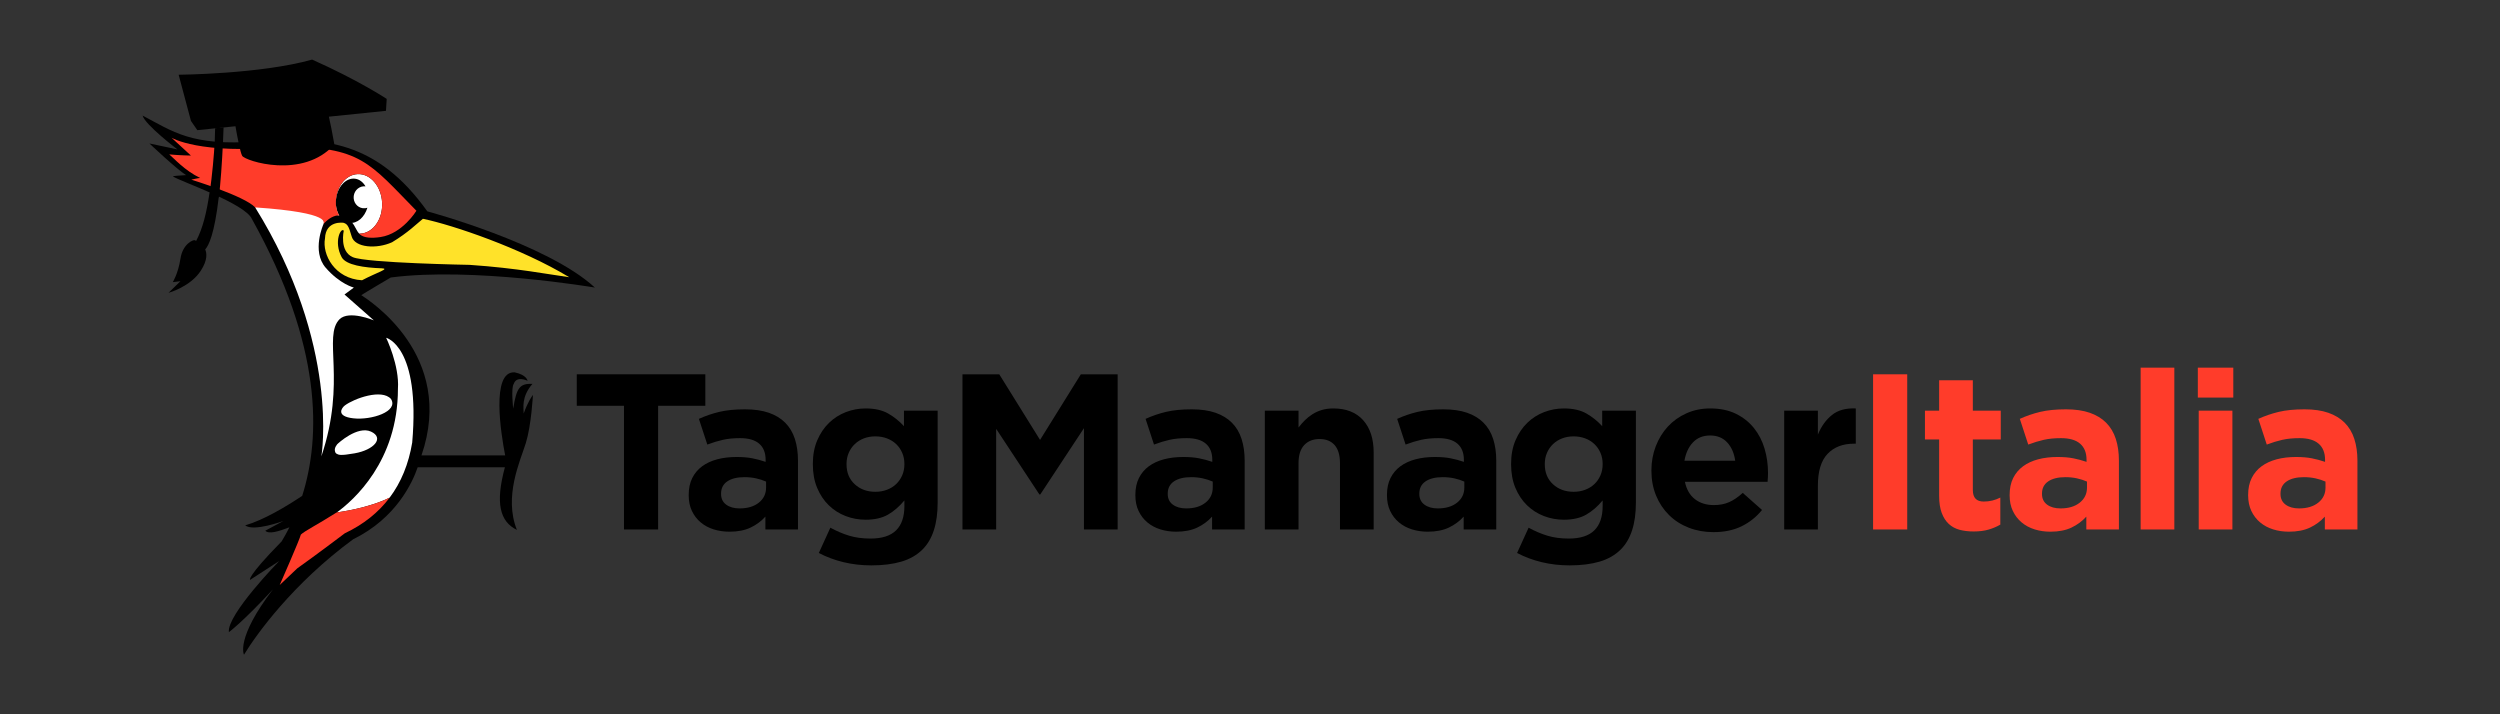 <svg xmlns="http://www.w3.org/2000/svg" xmlns:xlink="http://www.w3.org/1999/xlink" id="Layer_1" x="0px" y="0px" width="1984.25px" height="566.929px" viewBox="0 0 1984.25 566.929" xml:space="preserve"><rect x="0" y="0" width="1984.25" height="566.929" fill="#333333" stroke="none"/> <g> <defs> <rect id="SVGID_1_" width="1984.252" height="566.929"></rect> </defs> <clipPath id="SVGID_2_"> <use xlink:href="#SVGID_1_"></use> </clipPath> <path clip-path="url(#SVGID_2_)" d="M407.326,324.369c0,0-1.878-16.796,0.477-19.738c2.199-6.657,10.922-2.396,10.922-2.396 s-0.512-4.644-10.223-6.703c-19.018-1.157-10.786,49.276-7.556,65.938h-66.441c27.438-79.601-41.859-123.276-47.766-127.215 c3-2,23.424-14.012,23.424-14.012c65-8.5,162,8,162,8c-38-35-133-60.5-133-60.5c-40-56-82.5-59.5-135-55.5s-67.144-8.063-91-20.5 c2,7.333,27.624,26.835,27.624,26.835l-22.204-4.709c0,0,21.801,20.589,29.08,25.124c-5.126,0.309-10.949,0.664-10.319,1.084 c6.18,4.108,57.148,21.352,62.601,33.76c56.087,100.567,54.769,172.9,39.916,219.719c-12.282,8.192-30.469,19.184-45.272,23.419 c6.649,5.293,30.318-3.479,30.318-3.479l-14.359,7.736c2.756,2.814,9.856,0.851,19.168-2.707 c-2.028,4.026-4.112,7.763-6.198,11.194c-28.23,28.773-25.047,30.534-25.047,30.534l23.192-15.011c0,0-41.771,42.716-40,56.5 c0,0,11-8,35-34c-29.926,39.121-23,51.891-23,51.891c9.701-15.962,38.715-56.407,86.638-91.611 c34.207-16.752,47.126-45.176,51.219-57.17h69.228c-7.712,28.455-4.077,43.083,9.519,49.738 c-10.592-26.482,2.65-54.732,7.063-68.856c4.413-14.124,5.666-38.295,5.666-38.295c-0.882,1.176-4.115,5.668-7.353,14.791 c0-4.414-2.046-13.116,6.984-23.577C412.823,304.384,410.01,307.114,407.326,324.369"></path> <path clip-path="url(#SVGID_2_)" d="M209.057,180.294c0,0,29.281-13.429,36.617-5.115c6.193,9.961-15.616,16.962-29.886,15.346 C201.518,188.91,209.057,180.294,209.057,180.294"></path> <path clip-path="url(#SVGID_2_)" d="M219.567,203.447c0.783-0.783,13.57-13.57,24.27-8.611c10.7,4.958,2.609,15.657-13.049,17.223 c-15.657,1.566-6.002,0.261-6.002,0.261L219.567,203.447z"></path> <path clip-path="url(#SVGID_2_)" fill="#FFFFFF" d="M256.746,177.887c0,0-9.652,21.418,1.722,34.56 c11.374,13.142,22.385,15.796,22.385,15.796l-7.418,5.503l23.316,20.541c0,0-19.619-8.3-27.208-0.948 c-13.519,13.519,5.692,49.095-14.468,108.863c0,0,15.203-88.486-52.607-197.679c0,0,17.984-5.232,46.008,4.332 C259.913,173.658,256.746,177.887,256.746,177.887"></path> <path clip-path="url(#SVGID_2_)" fill="#FFFFFF" d="M306.475,268.076c0,0,10.67,21.984,9.365,40.533 c0,57.552-35.371,88.57-48.501,98.103c1.884-0.243,25.188-3.385,41.938-11.76c9.102-12.109,15.068-26.687,17.891-43.676 C333.83,274.608,306.475,268.076,306.475,268.076"></path> <path clip-path="url(#SVGID_2_)" fill="#FFFFFF" d="M303.28,161.032c-0.554-13.051-9.234-23.28-19.39-22.849 c-10.155,0.43-17.937,11.359-17.383,24.409c0.126,2.966,0.675,5.783,1.562,8.366c1.532-0.159,3.084,0.021,4.584,0.679 c8.782,3.852,9.016,10.125,12.429,13.812c0.27,0.004,0.542,0.004,0.814-0.008C296.052,185.01,303.834,174.082,303.28,161.032"></path> <path clip-path="url(#SVGID_2_)" d="M287.985,165.265c-4.591-0.574-7.828-4.923-7.229-9.715c0.595-4.776,4.778-8.186,9.35-7.64 c-1.931-3.355-4.849-5.645-8.331-6.08c-7.1-0.887-13.834,6.237-15.043,15.912c-1.209,9.674,3.567,18.236,10.664,19.123 c6.096,0.762,11.912-4.389,14.203-11.982C290.466,165.27,289.241,165.422,287.985,165.265"></path> <path clip-path="url(#SVGID_2_)" fill="#FF3C2A" d="M224.915,116.575c-66.481,6.341-88.762-7.253-88.762-7.253l15.381,14.14 c0,0-8.892-0.121-17.179-0.91c3.51,2.864,11.978,12.65,24.493,18.706c-1.346,0-6.998,1.345-6.998,1.345 s42.245,12.943,50.656,22.006c62.847,4.289,53.953,12.676,54.24,13.277c2.324-2.924,6.735-6.452,11.323-6.929 c0.291-0.041,1.107,0.019,1.073-0.041c-1.426-2.501-2.314-5.513-2.567-8.522c-0.554-13.05,7.16-23.781,17.316-24.212 c10.155-0.431,18.836,9.799,19.389,22.85c0.554,13.05-7.228,23.978-17.384,24.409c-0.272,0.012-0.543,0.012-0.814,0.008 c0.276,0.298,0.571,0.582,0.896,0.844c2.97,2.399,8.539,3.004,16.155,1.832c17.334-2.667,28.373-20.849,28.373-20.849 C293.261,129.399,286.422,116.1,224.915,116.575"></path> <path clip-path="url(#SVGID_2_)" fill="#FFE229" d="M302.795,212.947c-13.505-0.467-28.24-2.489-31.622-8.837 c-6.568-12.334-0.5-24,1.667-21c0,0-3.667,16.333,7.167,21c10.833,4.666,92.768,6.112,92.768,6.112 c38.085,2.597,63.14,7.682,79.023,9.804c-38-23-92.125-41.375-116.125-46.375c-5,4-11.587,10.82-24.5,18.625 c-12.221,5.563-29.559,4.383-32.059-4.617s-3.731-9.894-6.491-10.827c0,0-14.186-2.186-14.686,12.43 c-2.361,12.713,7.628,31.962,29.402,33.181C299.656,215.96,309.911,213.192,302.795,212.947"></path> <path clip-path="url(#SVGID_2_)" fill="#FF3C2A" d="M267.338,406.711c-0.081,0.011-0.137,0.018-0.137,0.018 c-15.496,9.814-25.053,14.464-28.41,17.563c-0.775,3.615-16.788,40.031-16.788,40.031l13.974-13.263 c0,0,13.861-9.786,37.695-27.786c14.862-7.048,26.725-16.512,35.604-28.323C292.525,403.327,269.223,406.468,267.338,406.711"></path> <path clip-path="url(#SVGID_2_)" fill="#FFFFFF" d="M273.724,321.794c7.408-5.528,29.281-13.429,36.617-5.115 c6.192,9.962-15.617,16.962-29.887,15.346C266.185,330.411,271.269,323.625,273.724,321.794"></path> <path clip-path="url(#SVGID_2_)" fill="#FFFFFF" d="M267.54,352.736c0.704-0.855,16.265-15.108,26.965-10.15 c10.699,4.958,2.451,14.513-13.049,17.224c-11.548,2.02-12.66,1.29-14.623,0.127c-0.775-0.459-1.228-2.344-1.064-3.547 C265.946,355.089,266.893,353.519,267.54,352.736"></path> <path clip-path="url(#SVGID_2_)" d="M306.93,78.484c0,0-22.629-14.915-59.199-31.189c-40.783,11.522-105.937,12.027-105.937,12.027 l9.77,36.669l5.06,7.324c3.145-0.328,14.776-1.523,30.256-3.11c1.315,7.554,3.736,20.535,5.309,23.433 c2.25,4.146,48.426,19.005,73.191-9.029c-1.691-9.587-3.131-16.708-4.343-22.003c25.366-2.598,45.311-4.64,45.311-4.64 L306.93,78.484z"></path> <path clip-path="url(#SVGID_2_)" d="M170.748,101.771c-0.092,2.732-0.126,6.78-0.313,10.349c-0.557,10.751-2.005,27.058-4,40.842 c-0.043-0.023-0.081-0.041-0.124-0.065c-2.268,15.562-5.338,28.423-10.651,38.338c-0.396-0.28-0.726-0.494-0.932-0.588 c-1.24-0.564-9.702,2.823-11.507,14.675c-1.805,11.853-6.092,18.626-6.092,18.626l6.092-0.752l-9.477,9.219 c0,0,17.374-4.704,25.723-17.686c5.508-8.564,4.632-14.016,3.398-16.734c2.893-3.27,7.325-12.329,10.724-41.21 c0.041,0.021,0.075,0.038,0.117,0.059c1.318-11.284,2.477-26.557,3.289-44.377c0.166-3.644,0.32-7.43,0.456-11.385 C174.933,101.514,172.661,101.443,170.748,101.771"></path> <polygon clip-path="url(#SVGID_2_)" points="495.255,322.068 457.78,322.068 457.78,297.084 559.825,297.084 559.825,322.068 522.35,322.068 522.35,420.242 495.255,420.242 "></polygon> <path clip-path="url(#SVGID_2_)" d="M579.002,422.002c-4.459,0-8.651-0.616-12.58-1.849c-3.931-1.229-7.362-3.078-10.292-5.541 c-2.933-2.464-5.251-5.481-6.95-9.062c-1.702-3.577-2.551-7.711-2.551-12.403v-0.352c0-5.16,0.938-9.617,2.815-13.372 c1.875-3.752,4.486-6.862,7.829-9.325c3.343-2.463,7.329-4.31,11.965-5.542c4.631-1.231,9.764-1.846,15.394-1.846 c4.808,0,9.001,0.351,12.58,1.054c3.576,0.704,7.065,1.645,10.468,2.816v-1.583c0-5.632-1.701-9.911-5.102-12.845 c-3.403-2.932-8.445-4.397-15.131-4.397c-5.163,0-9.707,0.438-13.635,1.317c-3.931,0.882-8.066,2.143-12.404,3.783l-6.686-20.408 c5.16-2.346,10.557-4.192,16.187-5.543c5.63-1.347,12.431-2.023,20.409-2.023c7.389,0,13.693,0.911,18.913,2.728 c5.218,1.819,9.529,4.43,12.932,7.829c3.519,3.521,6.098,7.83,7.742,12.933c1.641,5.102,2.462,10.819,2.462,17.153v54.717h-25.863 v-10.203c-3.285,3.637-7.213,6.539-11.788,8.709C591.142,420.917,585.57,422.002,579.002,422.002 M586.991,403.528 c6.364,0,11.46-1.521,15.293-4.573c3.832-3.05,5.748-7.038,5.748-11.965v-4.75c-2.358-1.057-4.981-1.905-7.868-2.552 c-2.889-0.643-5.985-0.968-9.283-0.968c-5.776,0-10.315,1.117-13.614,3.343c-3.301,2.23-4.951,5.454-4.951,9.677v0.352 c0,3.638,1.356,6.454,4.066,8.445C579.093,402.533,582.631,403.528,586.991,403.528"></path> <path clip-path="url(#SVGID_2_)" d="M691.603,448.745c-7.741,0-15.131-0.852-22.168-2.552c-7.038-1.701-13.548-4.134-19.53-7.3 l9.149-20.059c4.926,2.697,9.881,4.809,14.867,6.334c4.984,1.522,10.644,2.287,16.978,2.287c9.149,0,15.923-2.171,20.321-6.51 c4.399-4.338,6.598-10.732,6.598-19.176v-4.576c-3.989,4.812-8.329,8.563-13.019,11.261c-4.693,2.699-10.617,4.047-17.77,4.047 c-5.515,0-10.793-0.969-15.835-2.903c-5.045-1.936-9.501-4.778-13.371-8.533c-3.871-3.753-6.95-8.357-9.237-13.812 c-2.288-5.453-3.431-11.699-3.431-18.737v-0.353c0-7.037,1.171-13.283,3.519-18.736c2.345-5.454,5.454-10.057,9.325-13.813 c3.87-3.752,8.327-6.597,13.371-8.533c5.042-1.936,10.262-2.901,15.659-2.901c7.271,0,13.253,1.349,17.946,4.047 c4.69,2.699,8.854,6.042,12.491,10.026v-12.314h26.743v73.015c0,16.775-3.989,29.146-11.964,37.123 c-4.459,4.456-10.058,7.681-16.802,9.677C708.697,447.747,700.752,448.745,691.603,448.745 M694.77,390.333 c3.282,0,6.334-0.527,9.149-1.583c2.815-1.057,5.248-2.552,7.301-4.486c2.051-1.936,3.665-4.25,4.839-6.95 c1.171-2.696,1.759-5.629,1.759-8.797v-0.353c0-3.166-0.588-6.098-1.759-8.797c-1.174-2.697-2.788-5.013-4.839-6.949 c-2.053-1.936-4.486-3.432-7.301-4.485c-2.815-1.058-5.867-1.584-9.149-1.584c-3.285,0-6.306,0.526-9.061,1.584 c-2.757,1.054-5.163,2.55-7.213,4.485c-2.054,1.937-3.668,4.252-4.839,6.949c-1.174,2.699-1.759,5.631-1.759,8.797v0.353 c0,6.569,2.169,11.849,6.51,15.836C682.746,388.339,688.2,390.333,694.77,390.333"></path> <polygon clip-path="url(#SVGID_2_)" points="763.913,297.083 793.118,297.083 825.491,349.163 857.864,297.083 887.071,297.083 887.071,420.242 860.327,420.242 860.327,339.837 825.667,392.444 824.964,392.444 790.655,340.365 790.655,420.242 763.913,420.242 "></polygon> <path clip-path="url(#SVGID_2_)" d="M933.519,422.002c-4.459,0-8.652-0.616-12.58-1.849c-3.931-1.229-7.363-3.078-10.292-5.541 c-2.934-2.464-5.251-5.481-6.951-9.062c-1.701-3.577-2.55-7.711-2.55-12.403v-0.352c0-5.16,0.937-9.617,2.814-13.372 c1.875-3.752,4.487-6.862,7.83-9.325c3.343-2.463,7.329-4.31,11.964-5.542c4.632-1.231,9.765-1.846,15.395-1.846 c4.807,0,9,0.351,12.58,1.054c3.576,0.704,7.064,1.645,10.467,2.816v-1.583c0-5.632-1.701-9.911-5.101-12.845 c-3.403-2.932-8.445-4.397-15.131-4.397c-5.163,0-9.707,0.438-13.636,1.317c-3.931,0.882-8.065,2.143-12.403,3.783l-6.687-20.408 c5.161-2.346,10.557-4.192,16.187-5.543c5.631-1.347,12.432-2.023,20.409-2.023c7.39,0,13.694,0.911,18.914,2.728 c5.218,1.819,9.529,4.43,12.932,7.829c3.519,3.521,6.097,7.83,7.742,12.933c1.64,5.102,2.462,10.819,2.462,17.153v54.717h-25.863 v-10.203c-3.285,3.637-7.214,6.539-11.788,8.709C945.658,420.917,940.086,422.002,933.519,422.002 M941.507,403.528 c6.364,0,11.461-1.521,15.293-4.573c3.833-3.05,5.749-7.038,5.749-11.965v-4.75c-2.359-1.057-4.981-1.905-7.868-2.552 c-2.89-0.643-5.985-0.968-9.283-0.968c-5.777,0-10.315,1.117-13.615,3.343c-3.3,2.23-4.95,5.454-4.95,9.677v0.352 c0,3.638,1.355,6.454,4.066,8.445C933.61,402.533,937.147,403.528,941.507,403.528"></path> <path clip-path="url(#SVGID_2_)" d="M1003.894,325.939h26.743v13.371c1.523-1.993,3.194-3.897,5.014-5.719 c1.817-1.816,3.842-3.43,6.07-4.838c2.228-1.408,4.69-2.521,7.391-3.342c2.695-0.82,5.744-1.232,9.147-1.232 c10.205,0,18.092,3.11,23.664,9.324c5.57,6.219,8.358,14.779,8.358,25.688v61.052h-26.744v-52.606 c0-6.334-1.407-11.111-4.223-14.34c-2.814-3.225-6.804-4.837-11.964-4.837c-5.162,0-9.235,1.612-12.228,4.837 c-2.991,3.229-4.486,8.006-4.486,14.34v52.606h-26.743V325.939z"></path> <path clip-path="url(#SVGID_2_)" d="M1133.207,422.002c-4.459,0-8.651-0.616-12.58-1.849c-3.931-1.229-7.362-3.078-10.291-5.541 c-2.935-2.464-5.252-5.481-6.951-9.062c-1.701-3.577-2.551-7.711-2.551-12.403v-0.352c0-5.16,0.938-9.617,2.814-13.372 c1.875-3.752,4.487-6.862,7.83-9.325s7.329-4.31,11.964-5.542c4.632-1.231,9.765-1.846,15.396-1.846c4.807,0,9,0.351,12.58,1.054 c3.575,0.704,7.063,1.645,10.467,2.816v-1.583c0-5.632-1.701-9.911-5.102-12.845c-3.402-2.932-8.444-4.397-15.131-4.397 c-5.163,0-9.707,0.438-13.636,1.317c-3.931,0.882-8.065,2.143-12.403,3.783l-6.687-20.408c5.161-2.346,10.557-4.192,16.187-5.543 c5.631-1.347,12.433-2.023,20.409-2.023c7.39,0,13.694,0.911,18.914,2.728c5.218,1.819,9.529,4.43,12.932,7.829 c3.519,3.521,6.098,7.83,7.741,12.933c1.641,5.102,2.463,10.819,2.463,17.153v54.717h-25.863v-10.203 c-3.284,3.637-7.214,6.539-11.787,8.709C1145.347,420.917,1139.774,422.002,1133.207,422.002 M1141.195,403.528 c6.364,0,11.461-1.521,15.293-4.573c3.833-3.05,5.749-7.038,5.749-11.965v-4.75c-2.358-1.057-4.98-1.905-7.868-2.552 c-2.89-0.643-5.984-0.968-9.282-0.968c-5.777,0-10.315,1.117-13.615,3.343c-3.3,2.23-4.95,5.454-4.95,9.677v0.352 c0,3.638,1.355,6.454,4.066,8.445C1133.299,402.533,1136.837,403.528,1141.195,403.528"></path> <path clip-path="url(#SVGID_2_)" d="M1245.808,448.745c-7.741,0-15.131-0.852-22.168-2.552c-7.038-1.701-13.548-4.134-19.528-7.3 l9.147-20.059c4.927,2.697,9.88,4.809,14.867,6.334c4.983,1.522,10.645,2.287,16.978,2.287c9.149,0,15.923-2.171,20.321-6.51 c4.399-4.338,6.598-10.732,6.598-19.176v-4.576c-3.987,4.812-8.329,8.563-13.02,11.261c-4.692,2.699-10.616,4.047-17.77,4.047 c-5.515,0-10.793-0.969-15.835-2.903c-5.044-1.936-9.501-4.778-13.371-8.533c-3.871-3.753-6.949-8.357-9.237-13.812 c-2.287-5.453-3.431-11.699-3.431-18.737v-0.353c0-7.037,1.172-13.283,3.519-18.736c2.346-5.454,5.454-10.057,9.326-13.813 c3.871-3.752,8.327-6.597,13.371-8.533c5.042-1.936,10.262-2.901,15.658-2.901c7.271,0,13.253,1.349,17.945,4.047 c4.691,2.699,8.856,6.042,12.492,10.026v-12.314h26.743v73.015c0,16.775-3.989,29.146-11.963,37.123 c-4.459,4.456-10.061,7.681-16.804,9.677C1262.901,447.747,1254.957,448.745,1245.808,448.745 M1248.975,390.333 c3.282,0,6.334-0.527,9.148-1.583c2.815-1.057,5.248-2.552,7.302-4.486c2.051-1.936,3.665-4.25,4.839-6.95 c1.171-2.696,1.759-5.629,1.759-8.797v-0.353c0-3.166-0.588-6.098-1.759-8.797c-1.174-2.697-2.788-5.013-4.839-6.949 c-2.054-1.936-4.486-3.432-7.302-4.485c-2.814-1.058-5.866-1.584-9.148-1.584c-3.285,0-6.307,0.526-9.061,1.584 c-2.758,1.054-5.163,2.55-7.213,4.485c-2.055,1.937-3.667,4.252-4.838,6.949c-1.176,2.699-1.761,5.631-1.761,8.797v0.353 c0,6.569,2.169,11.849,6.511,15.836C1236.951,388.339,1242.404,390.333,1248.975,390.333"></path> <path clip-path="url(#SVGID_2_)" d="M1359.99,422.353c-7.037,0-13.576-1.173-19.616-3.518c-6.042-2.346-11.261-5.688-15.659-10.029 c-4.398-4.337-7.829-9.501-10.293-15.482c-2.462-5.981-3.694-12.55-3.694-19.705v-0.353c0-6.686,1.144-13.02,3.431-19.001 c2.287-5.982,5.481-11.2,9.59-15.659c4.104-4.456,9.029-7.975,14.778-10.555c5.745-2.58,12.021-3.871,18.825-3.871 c7.857,0,14.661,1.407,20.409,4.222c5.745,2.815,10.526,6.599,14.339,11.349c3.811,4.75,6.625,10.204,8.445,16.361 c1.817,6.158,2.727,12.58,2.727,19.267c0,1.055-0.03,2.172-0.088,3.343c-0.06,1.173-0.148,2.406-0.264,3.694h-65.625 c1.29,6.1,3.959,10.705,8.005,13.811c4.047,3.11,9.061,4.663,15.043,4.663c4.456,0,8.446-0.761,11.964-2.288 c3.519-1.522,7.154-3.986,10.908-7.388l15.307,13.547c-4.459,5.514-9.852,9.825-16.186,12.931 C1376.002,420.798,1368.551,422.353,1359.99,422.353 M1377.232,365.701c-0.82-5.981-2.933-10.819-6.334-14.516 c-3.402-3.694-7.917-5.541-13.547-5.541s-10.177,1.82-13.636,5.453c-3.461,3.638-5.717,8.506-6.773,14.604H1377.232z"></path> <path clip-path="url(#SVGID_2_)" d="M1416.114,325.939h26.743v19.001c2.696-6.566,6.422-11.758,11.172-15.57 c4.751-3.811,11.055-5.541,18.914-5.19v27.975h-1.408c-8.915,0-15.922,2.699-21.024,8.094c-5.103,5.396-7.653,13.783-7.653,25.158 v34.837h-26.743V325.939z"></path> <rect x="1486.666" y="297.084" clip-path="url(#SVGID_2_)" fill="#FF3C2A" width="27.095" height="123.157"></rect> <path clip-path="url(#SVGID_2_)" fill="#FF3C2A" d="M1566.543,421.826c-4.106,0-7.83-0.438-11.173-1.319 c-3.343-0.879-6.218-2.433-8.621-4.662c-2.405-2.228-4.283-5.161-5.63-8.797c-1.349-3.635-2.023-8.151-2.023-13.547v-44.69h-11.26 v-22.871h11.26v-24.104h26.743v24.104h22.168v22.871h-22.168v40.149c0,6.077,2.873,9.114,8.621,9.114 c4.689,0,9.088-1.056,13.195-3.167v21.465c-2.815,1.644-5.924,2.965-9.325,3.958 C1574.927,421.326,1570.999,421.826,1566.543,421.826"></path> <path clip-path="url(#SVGID_2_)" fill="#FF3C2A" d="M1627.418,422.002c-4.459,0-8.652-0.616-12.58-1.849 c-3.932-1.229-7.363-3.078-10.293-5.541c-2.934-2.464-5.25-5.481-6.95-9.062c-1.701-3.577-2.55-7.711-2.55-12.403v-0.352 c0-5.16,0.937-9.617,2.813-13.372c1.875-3.752,4.487-6.862,7.83-9.325s7.329-4.31,11.964-5.542 c4.632-1.231,9.766-1.846,15.396-1.846c4.807,0,9,0.351,12.579,1.054c3.576,0.704,7.064,1.645,10.468,2.816v-1.583 c0-5.632-1.701-9.911-5.102-12.845c-3.402-2.932-8.444-4.397-15.131-4.397c-5.163,0-9.707,0.438-13.636,1.317 c-3.932,0.882-8.065,2.143-12.403,3.783l-6.687-20.408c5.161-2.346,10.557-4.192,16.187-5.543 c5.631-1.347,12.433-2.023,20.409-2.023c7.39,0,13.694,0.911,18.914,2.728c5.218,1.819,9.529,4.43,12.932,7.829 c3.519,3.521,6.098,7.83,7.741,12.933c1.642,5.102,2.463,10.819,2.463,17.153v54.717h-25.862v-10.203 c-3.285,3.637-7.215,6.539-11.788,8.709C1639.557,420.917,1633.984,422.002,1627.418,422.002 M1635.405,403.528 c6.364,0,11.461-1.521,15.293-4.573c3.833-3.05,5.749-7.038,5.749-11.965v-4.75c-2.358-1.057-4.98-1.905-7.868-2.552 c-2.89-0.643-5.984-0.968-9.282-0.968c-5.777,0-10.315,1.117-13.615,3.343c-3.3,2.23-4.95,5.454-4.95,9.677v0.352 c0,3.638,1.354,6.454,4.066,8.445C1627.509,402.533,1631.047,403.528,1635.405,403.528"></path> <rect x="1699.024" y="291.806" clip-path="url(#SVGID_2_)" fill="#FF3C2A" width="26.743" height="128.437"></rect> <path clip-path="url(#SVGID_2_)" fill="#FF3C2A" d="M1744.414,291.806h28.15v23.752h-28.15V291.806z M1745.117,325.939h26.743 v94.303h-26.743V325.939z"></path> <path clip-path="url(#SVGID_2_)" fill="#FF3C2A" d="M1816.723,422.002c-4.459,0-8.651-0.616-12.58-1.849 c-3.931-1.229-7.362-3.078-10.291-5.541c-2.935-2.464-5.252-5.481-6.951-9.062c-1.701-3.577-2.551-7.711-2.551-12.403v-0.352 c0-5.16,0.938-9.617,2.814-13.372c1.875-3.752,4.487-6.862,7.83-9.325s7.329-4.31,11.964-5.542 c4.632-1.231,9.765-1.846,15.396-1.846c4.807,0,9,0.351,12.58,1.054c3.575,0.704,7.063,1.645,10.467,2.816v-1.583 c0-5.632-1.701-9.911-5.102-12.845c-3.402-2.932-8.444-4.397-15.131-4.397c-5.163,0-9.707,0.438-13.636,1.317 c-3.931,0.882-8.065,2.143-12.403,3.783l-6.687-20.408c5.161-2.346,10.557-4.192,16.187-5.543 c5.631-1.347,12.433-2.023,20.409-2.023c7.39,0,13.694,0.911,18.914,2.728c5.218,1.819,9.529,4.43,12.932,7.829 c3.519,3.521,6.098,7.83,7.741,12.933c1.641,5.102,2.463,10.819,2.463,17.153v54.717h-25.863v-10.203 c-3.284,3.637-7.214,6.539-11.787,8.709C1828.862,420.917,1823.29,422.002,1816.723,422.002 M1824.711,403.528 c6.364,0,11.461-1.521,15.293-4.573c3.833-3.05,5.749-7.038,5.749-11.965v-4.75c-2.358-1.057-4.98-1.905-7.868-2.552 c-2.89-0.643-5.984-0.968-9.282-0.968c-5.777,0-10.315,1.117-13.615,3.343c-3.3,2.23-4.95,5.454-4.95,9.677v0.352 c0,3.638,1.355,6.454,4.066,8.445C1816.814,402.533,1820.353,403.528,1824.711,403.528"></path> </g> </svg>